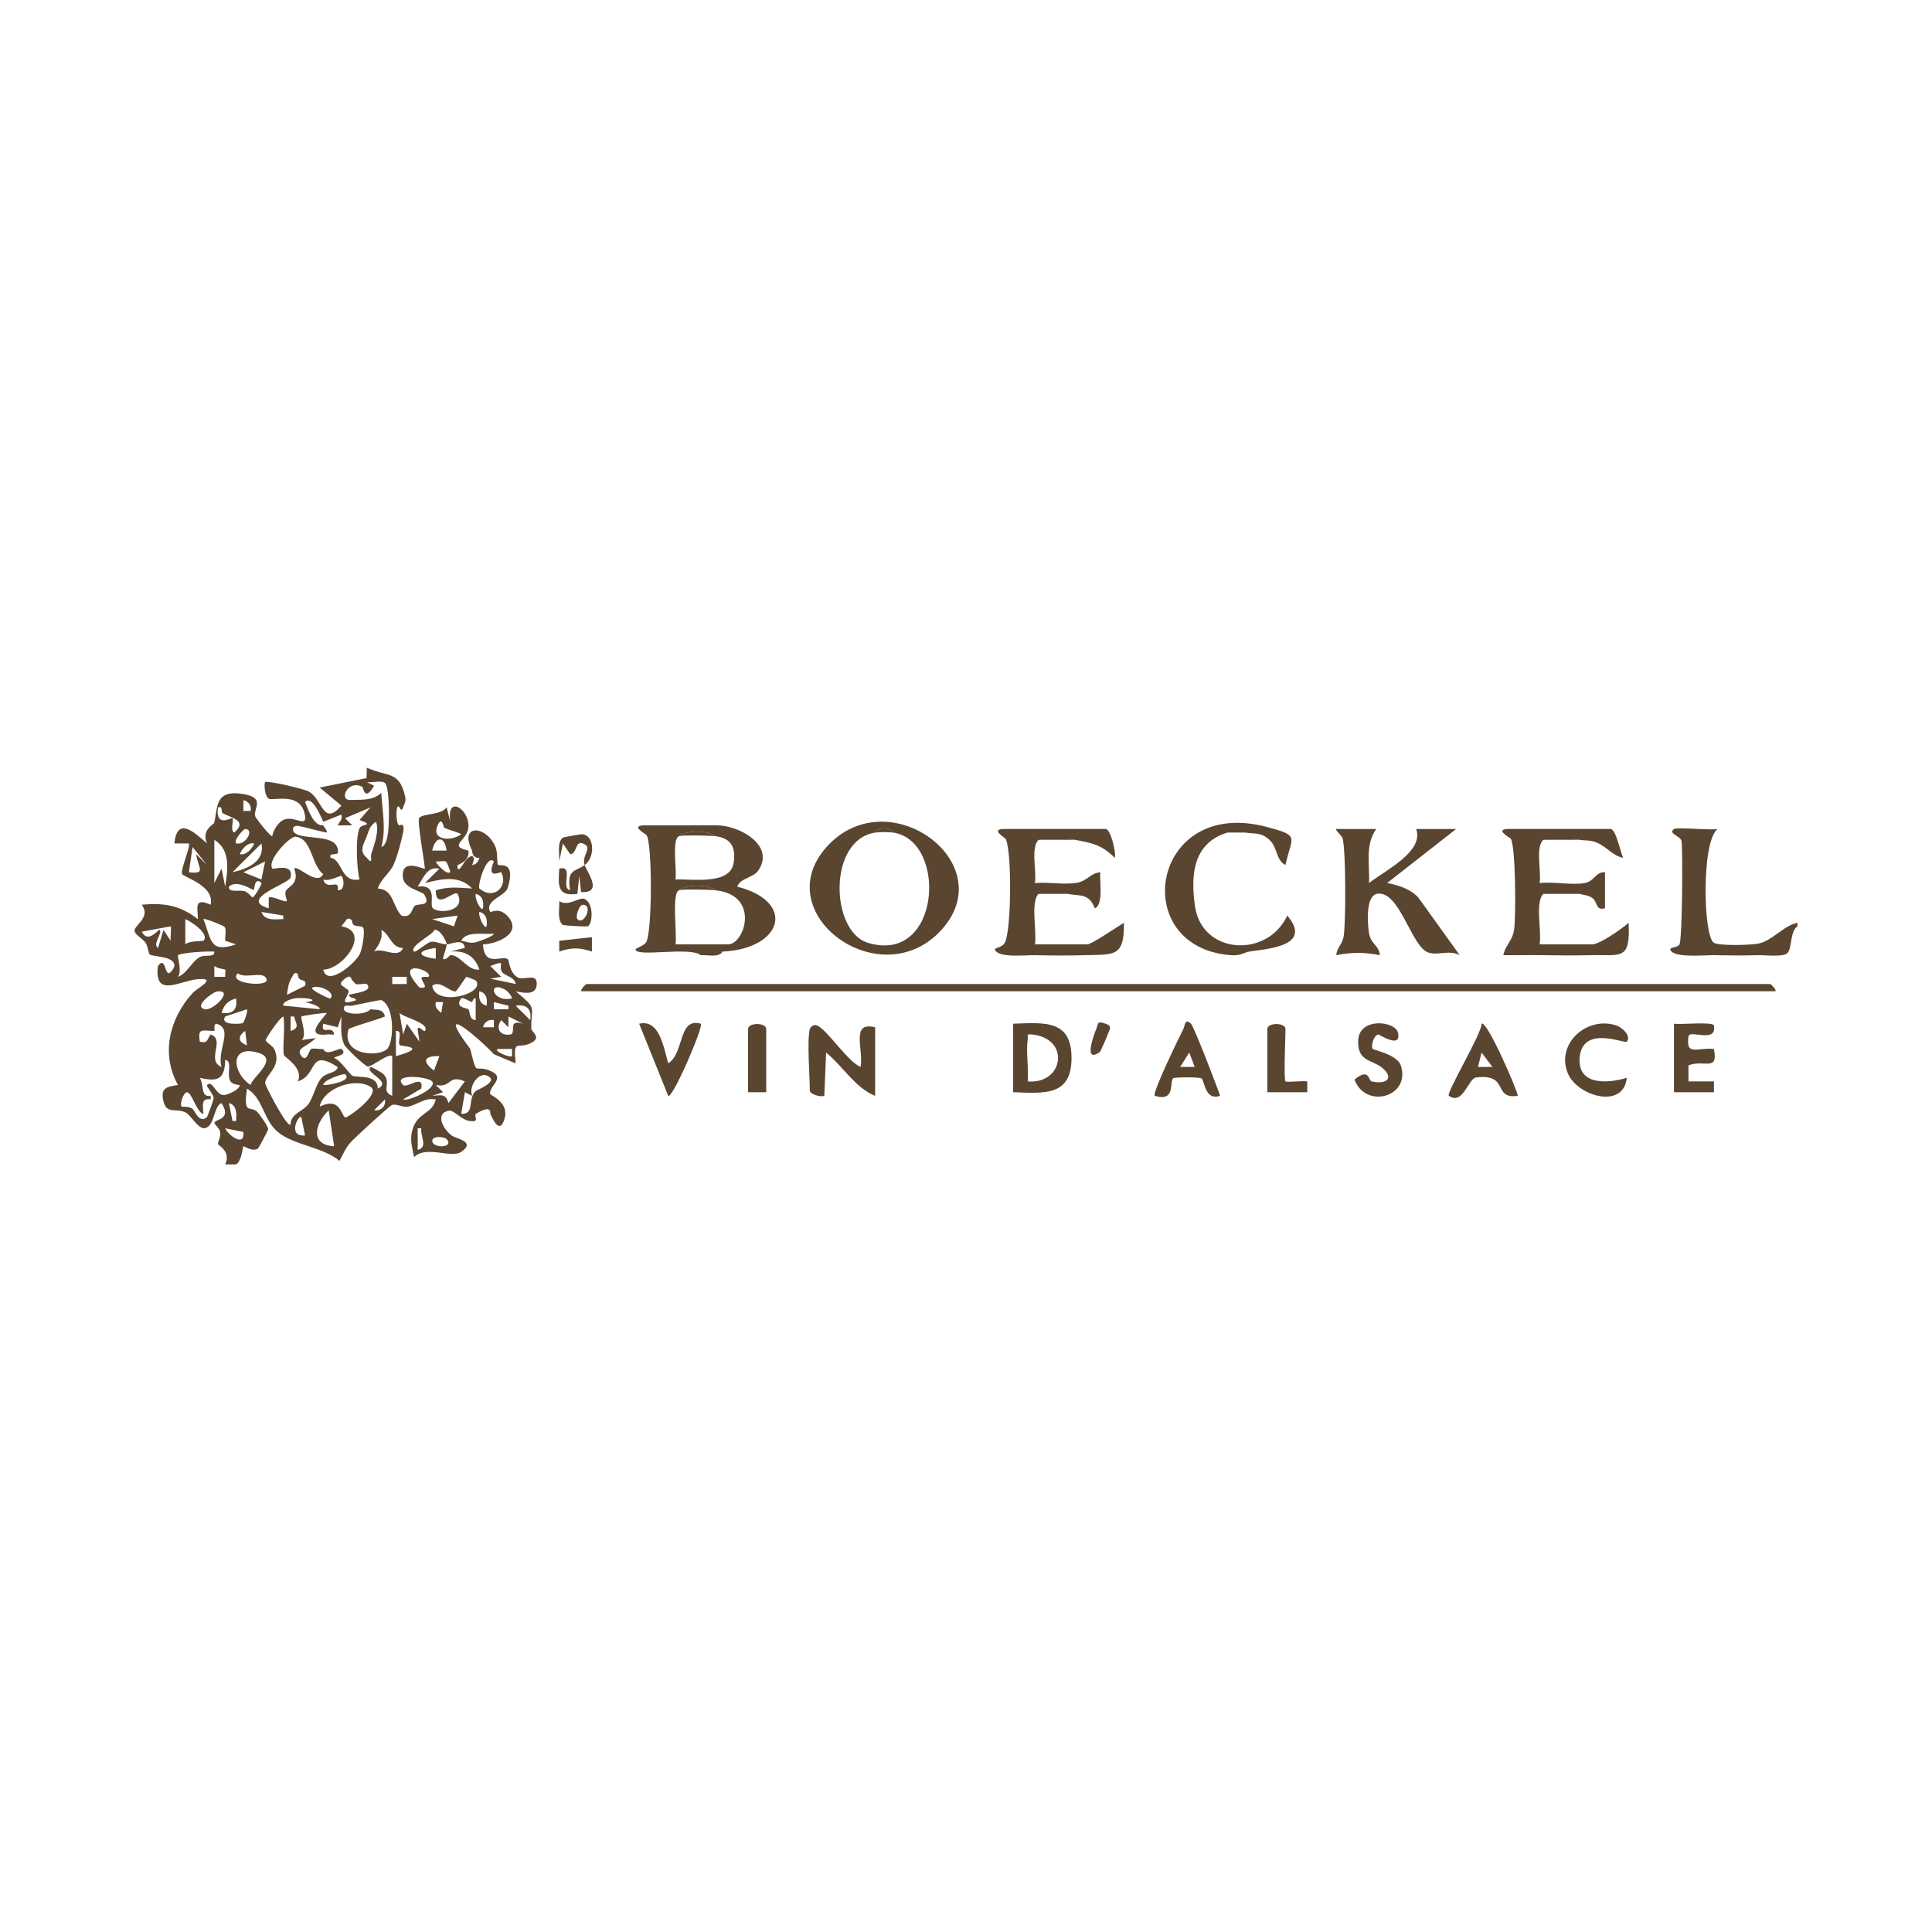 <svg viewBox="0 0 198.425 198.425" version="1.1" xmlns="http://www.w3.org/2000/svg" id="Lager_1">
  
  <defs>
    <style>
      .st0 {
        fill: #5a4530;
      }
    </style>
  </defs>
  <path d="M176.027,98.102c-.986-.02-4.146.322-4.474-.557-.103-.277.704-.192.932-.538.292-.445.357-9.44.217-10.599-.07-.58-1.435-.747-.776-1.266.259-.204,3.72.142,4.473.002-1.679,1.327-1.463,10.971-.387,11.677.526.345,3.804.248,4.591.087,1.429-.291,2.555-1.837,4-2.138v.37c-.806.534-.513,2.4-1.096,2.8-.525.36-2.225.14-3.007.163-1.48-.3-2.994-.299-4.475,0Z" class="st0"></path>
  <path d="M182.367,101.806H59.676c-.028-.24.494-.741.559-.741h121.572c.065,0,.588.501.559.741Z" class="st0"></path>
  <path d="M141.346,85.143c-1.174,1.64-.655,3.667-.742,5.552,1.644-1.303,5.674-3.214,4.843-5.553l4.103.001-7.084,5.547c1.156.229,2.357.593,3.185,1.47l4.27,5.941c-1.142-.636-2.523.203-3.486-.401-1.583-.993-2.749-6.087-4.894-5.921-1.312.101-1.087,2.973-.959,3.936.174,1.309,1.025,1.283,1.136,2.385-1.619-.309-2.852-.309-4.471-0.0.053-.839.632-1.053.765-2.014.219-1.577.213-8.5-.103-9.939-.072-.33-.826-.888-.663-1.004l4.102-0Z" class="st0"></path>
  <path d="M83.17,105.695c.048-.191.377-.533.746-.374,1.077.463,3.086,3.663,4.471,4.263.329-1.82-1.064-4.726,1.495-4.074v7.037c-2.015-.779-3.359-3.091-5.036-4.443l-.187,4.441c-.416.155-1.49-.159-1.49-.554,0-1.536-.298-5.104,0-6.296Z" class="st0"></path>
  <path d="M104.054,112.176v-7.037c3.163-.106,5.997-.453,5.997,3.518s-2.834,3.625-5.997,3.518ZM105.547,111.066c3.681.322,4.403-4.35.543-4.807-.756-.09-.473.011-.545.538-.179,1.309.127,2.916.003,4.269Z" class="st0"></path>
  <path d="M167.075,106.99c-.195.225-4.616-1.781-4.842,1.695-.183,2.813,2.896,2.602,4.842,2.012-.304,3.263-5.077,1.903-6.054-.466-1.243-3.015,1.924-5.895,4.956-4.922.655.21,1.595,1.109,1.098,1.681Z" class="st0"></path>
  <path d="M155.888,112.544c-2.645.394-.807-2.325-4.299-1.879-.789.101-1.342,2.906-2.785,1.877-.332-.237,3.41-6.432,3.361-7.403.526-.396,3.608,6.659,3.723,7.404ZM153.279,109.58l-1.114-1.477-.375,1.479,1.49-.002Z" class="st0"></path>
  <path d="M122.321,105.141c.294.272,2.66,6.406,2.987,7.404-1.586.533-1.58-1.58-1.919-1.793-.233-.147-2.757-.128-2.886-.017-.441.378.285,2.469-1.904,1.809-.294-.27,2.534-6.074,2.948-6.88.15-.291.112-1.137.773-.524ZM122.7,109.58l-.558-1.476-.934,1.476,1.492-0Z" class="st0"></path>
  <path d="M171.925,105.139c.663.113,4.029-.238,4.104.187.335,1.886-2.511.375-2.615,1.111-.294,2.09.886,1.112,2.614,1.296.481,2.419-1.065,1.027-2.619,1.694l.005,1.64,2.614-0.0 0,1.108-4.104.002v-7.037Z" class="st0"></path>
  <path d="M140.984,107.716c.109.16,2.534.568,2.903,1.754.994,3.198-3.632,4.478-4.775,1.405,1.536-1.257,1.43.102,1.742.183,1.294.337,2.403-.187,1.231-1.283-1.031-.964-2.714-.656-2.593-2.932.129-2.424,3.839-1.97,4.09-.773.359,1.713-1.911.154-2.04.177-.422.076-.786,1.134-.557,1.469Z" class="st0"></path>
  <path d="M68.63,109.213c1.67-1.05,1.008-4.758,3.35-4.072.302.282-2.914,7.741-3.35,7.405l-2.986-7.404c2.115-.517,2.531,2.527,2.986,4.072Z" class="st0"></path>
  <path d="M132.023,111.065c.119.116,1.778-.086,2.24.002l-0,1.108-4.104.002v-6.481c0-.697,1.865-.697,1.865,0,0,.778-.193,5.182,0,5.37Z" class="st0"></path>
  <path d="M78.695,112.176h-1.865v-6.481c0-.697,1.865-.697,1.865,0v6.481Z" class="st0"></path>
  <path d="M60.397,95.128c-.108.072-2.491-.065-2.595-.143-.605-.457-.319-1.725-.362-2.437.914.619,2.082-.473,2.607-.217.959.469.815,2.488.35,2.797ZM59.305,94.397c.661.706,1.669-1.483.557-1.472-.384.004-.788,1.226-.557,1.472Z" class="st0"></path>
  <path d="M60.049,88.843c.326.869,1.888,2.898-.371,2.779l-.183-1.666-.193,1.847c-2.086.305-1.977-.882-1.862-2.588,1.574-.39.079,1.97,1.113,2.219-.348-2.213.471-1.846,1.495-2.591Z" class="st0"></path>
  <path d="M60.049,88.843c-.379-1.012.951-1.786-.192-2.219-.806-.305-.587,1.09-1.296,1.107l-.748-1.109-.373,1.848c.05-.718-.264-1.932.366-2.434.073-.058,1.707-.337,1.843-.349,1.365-.118,1.578,2.297.399,3.155Z" class="st0"></path>
  <path d="M112.955,108.051c-1.77,1.245-.541-1.959-.357-2.389.23-.536.008-.854.961-.519.682.24.417.545.258.979-.112.307-.776,1.869-.863,1.93Z" class="st0"></path>
  <path d="M60.792,97.73c-1.245-.426-2.106-.427-3.351 0l-.004-1.108,3.355-.372.001,1.48Z" class="st0"></path>
  <path d="M180.502,98.102c-1.478.045-2.996.03-4.475,0,1.071-.631,3.48-.617,4.475,0Z" class="st0"></path>
  <g>
    <path d="M158.5,98.102c-1.363-.018-2.738.015-4.1-.002.235-1.14.966-1.426,1.126-2.767.159-1.339.152-8.443-.372-9.209-.048-.071-1.77-.985-.196-.985h10.442c.577,0,1.03,2.43,1.305,2.959-1.077-.189-1.64-1.113-2.722-1.564-.714-.297-1.165-.171-1.753-.284-1.288-.294-2.531-.294-3.729,0-.832.821-.173,3.251-.375,4.446,1.437-.173,3.295.245,4.656-.009.982-.183,1.091-1.169,2.057-1.102l0,3.7c-1.015.248-.696-.63-1.334-1.08-.381-.269-.85-.275-1.274-.4-1.28-.302-2.523-.302-3.729,0-.855.85-.15,3.862-.373,5.185h5.407c.752,0,3.066-1.611,3.731-2.22.196,3.965-.811,3.248-3.918,3.331-1.603-.302-3.245-.304-4.848,0Z" class="st0"></path>
    <path d="M163.348,98.102c-1.605.043-3.242.021-4.848,0,1.198-.629,3.727-.617,4.848,0Z" class="st0"></path>
    <path d="M162.229,91.806h-3.729c.884-.879,2.672-.311,3.729,0Z" class="st0"></path>
    <path d="M162.229,86.25h-3.729c.966-.953,2.654-.207,3.729,0Z" class="st0"></path>
  </g>
  <g>
    <path d="M71.983,98.102c-1.127-.899-6.483.211-6.711-.557-.056-.189.779-.318,1.084-.764.637-.934.654-10.135.043-11.027-.048-.071-1.77-.985-.196-.985h7.458c2.189,0,5.953,1.987,4.25,4.594-.548.839-1.818.751-2.199,1.698,6.122,1.568,4.65,6.383-1.492,6.671l-2.238.37ZM69.745,85.88c-.79.259-.192,3.573-.375,4.446,1.645-.074,5.613.603,5.975-1.686.256-1.621-.261-2.568-1.871-2.76-.754-.615-2.903-.633-3.729,0ZM69.745,91.435c-.803.259-.178,4.53-.373,5.555h5.407c1.706,0,3.339-5.074-1.305-5.555-.754-.615-2.903-.633-3.729,0Z" class="st0"></path>
    <path d="M74.22,97.732c-.417.655-1.535.316-2.238.37.413-.64,1.531-.337,2.238-.37Z" class="st0"></path>
    <path d="M73.474,85.88c-.606-.073-3.346-.126-3.729,0,.826-.633,2.975-.615,3.729,0Z" class="st0"></path>
    <path d="M73.474,91.435c-.648-.067-3.316-.134-3.729,0,.826-.633,2.975-.615,3.729,0Z" class="st0"></path>
  </g>
  <g>
    <path d="M106.291,98.102c-.944-.022-3.768.312-4.101-.557-.091-.237.775-.174,1.048-.801.626-1.44.704-9.225.049-10.592-.036-.076-1.646-1.013-.166-1.013h10.442c.493,0,1.097,2.44.929,2.963-1.408-1.382-2.309-1.506-4.098-1.852-1.288-.294-2.531-.294-3.729,0-.832.821-.173,3.251-.375,4.446,1.362-.124,2.947.186,4.27-.022,1.109-.175,1.436-1.017,2.443-1.089-.085.882.359,3.328-.559,3.7-.629-1.598-1.539-1.227-2.795-1.48-1.037-.285-2.031-.285-2.983,0-.855.844-.15,3.866-.373,5.185h5.407c.391,0,3.122-1.856,3.732-2.22.048,3.527-.981,3.249-3.918,3.331-1.724-.299-3.496-.295-5.221,0Z" class="st0"></path>
    <path d="M111.512,98.102c-1.725.048-3.496.039-5.221,0,1.327-.628,3.971-.617,5.221,0Z" class="st0"></path>
    <path d="M110.393,86.25h-3.729c.966-.953,2.654-.207,3.729,0Z" class="st0"></path>
    <path d="M109.647,91.806h-2.983c.98-.967,2.109-.176,2.983,0Z" class="st0"></path>
  </g>
  <g>
    <path d="M96.461,95.746c-6.282,6.419-17.61-1.959-11.589-8.732,6.341-7.133,18.367,1.806,11.589,8.732ZM89.883,85.51c-4.891.756-4.592,10.143-.766,11.315,7.506,2.299,8.244-10.447,2.631-11.315-.246-.584-1.619-.584-1.865,0Z" class="st0"></path>
    <path d="M91.747,85.51c-.428-.066-1.436-.066-1.865,0,.246-.584,1.619-.584,1.865,0Z" class="st0"></path>
  </g>
  <g>
    <path d="M126.429,98.102c-10.681-.779-8.22-16.378,3.737-13.156,3.368.907,2.528.891,1.853,3.897-1.019-.539-.767-1.797-1.661-2.603-.897-.809-1.485-.558-2.437-.73-.624-.124-1.237-.149-1.865,0-3.516,1.084-3.79,4.304-3.325,7.56.713,4.993,7.431,5.359,9.478.965,2.556,3.035-1.646,3.382-3.916,3.696l-1.865.37Z" class="st0"></path>
    <path d="M127.921,85.51h-1.865c1.458-.45.792-.194,1.865,0Z" class="st0"></path>
    <path d="M128.294,97.732c-.525.073-.8.448-1.865.37.319-.6,1.267-.349,1.865-.37Z" class="st0"></path>
  </g>
  <path d="M41.403,82.917c-.106.323-.23.319-.373,0-.427-.626-.4,1.892,0,1.852.371-.192.495.055.373.741-.255,1.113-.53,2.249-.979,3.3-.347.812-1.312,1.466-1.628,2.443,1.651.09,1.484,1.777,2.424,2.773,1.1.337,1.04-.777,1.416-1.014.408-.257,1.686.136.937-1.143-.192-.328-2.066-.604-2.192-1.731-.238-2.12,2.152-.812,2.257-.924-.06-.811-.807-4.922-.588-5.198.398-.501,2.18-.255,2.824-1.097l.373,1.48c-.422-2.842,1.985-1.292,1.865.532-.095,1.455-2.188,1.916.003,2.433.085.661-.288,1.155-1.119,1.481-.055.686.193.563.746-.37.67-.878,1.196-.631.746.37.386-.054.635-.301.746-.741-.51.028-.709-.263-.746-.741-1.405-2.753,1.457-2.653,2.409-.352.246.595.116,1.662.251,1.806.173.184,1.869-.491.999,2.368-.266.872-2.449,1.308-1.791,2.475.045.08.833-.509,1.689.346,1.756,1.753-.842,2.921-2.441,2.992.142,2.445,1.976,1.025,2.563,1.532.135.117.126,1.299.968,1.836.635.405,2.197-.596,1.971.895-.153,1.006-1.44.69-2.143.55,2.321,1.914,1.55,1.501,1.604,3.837.008.354,1.186.923-.133,1.521-1.306.593-1.739-.535-1.474,2.044l-2.231-.938c-1.685-1.795-6.252-5.638-2.429-.543.719,2.927.405,1.635,1.872,2.177,1.942.716.091,1.529.153,2.431.011.158,2.008.842,1.489,2.569-.563,1.875-1.367-.443-1.463-.509.068-.637-.429-.637-1.492,0-.186.328.428.836-.554.742-.902-.087-1.693-1.167-2.19-1.075-1.485.272-.605,1.935.311,2.578.45.316,2.483.598.95,1.65-1.056.725-3.565-.71-4.852.55-.189-1.131-.481-1.737-.137-2.895.509-1.713,2.029-1.541,2.368-3.029-1.109-.234-1.872.538-2.833.736-.54.111-1.21-.329-1.662-.168-.272.097-3.837,3.362-4.276,3.865-.543.622-.73,1.196-1.117,1.869-1.757-1.447-4.721-1.612-6.337-2.966-1.51-1.265-1.492-3.472-3.162-4.448-.406,2.701.317,1.775.987,2.324.231.189,1.224,1.598,1.188,1.856-.016.11-.956,1.899-1.047,1.964-.565.401-1.439-.284-1.501-.223-.072.07-.174,1.552-.749,1.857h-1.119c.635-1.336-.731-1.96-.736-2.077-.014-.314.294-.669.214-1.274-.045-.338-.598-.79-.59-.912.025-.388,1.864-.305.735-2.03-.808.279-.696,2.405-1.713,2.574-.715.119-1.398-1.357-2.023-1.638-.969-.435-1.91.226-2.229-1.136-.316-1.345.299-1.484,1.495-1.659-1.769-3.211-.895-6.782,1.494-9.438.459-.51,2.718-1.631.448-1.421-1.734.161-4.429,1.969-4-1.363.761-1.01.668.727,1.126.738.139.003.641-.551.559-.914-.194-.853-2.248-.773-2.531-1.01-.153-.129-.167-.843-.435-1.218-.278-.388-1.035-.798-1.115-1.157-.134-.606,1.738-1.397.726-2.729,2.306-.223,3.955.064,5.775,1.483-.014-1.209-.436-2.26,1.306-1.486.448-1.988-2.848-2.836-2.939-3.173-.137-.506.884-2.773.702-3.122l-1.488-.003c.303-2.781,1.98-1.203,3.352.002-.619-1.382.699-1.952.738-2.111.381-1.541.025-3.407,2.874-2.978,2.434.366,1.176,1.415,1.325,2.266.037.213,1.616,2.189,1.774,2.082.048-.586.632-1.449,1.136-1.676,1.075-.485,2.381.801,2.228-.36-.347-2.641-3.304-1.535-3.742-1.824-.417-.275-.496-1.555-.361-1.692.19-.194,3.947.677,4.449.948,1.492.803,1.468,3.674,3.379,1.46l-2.229-1.854,4.815-.971.027-1.067c2.189.989,3.323.283,3.94,2.963.137.596-.223.984-.212,1.112ZM39.485,80.376c-.373-.228-1.302.022-1.809-.048l.744.37c-.986,1.711-1.081.19-1.209.119-1.448-.806-2.5,1.399-1.211,1.345,1.197-.05,2.248.09,3.162-.727.096,1.92.512,3.654.008,5.554.669-.185.727-1.839.755-2.39.039-.767.079-3.906-.44-4.223ZM25.739,83.285c.115-.511-.201-.985-.74-1.109l-.002,1.109.742-0ZM33.199,84.398c-.213-.462-1.136-2.77-1.87-2.032.318.72.828,2.479,1.87,2.403.069.189.39.431.373.741-1.02-.181-1.937-.497-2.875-.671-.745-.138-.662.505-.482.667.979.882,4.542-.013,4.505,2.016-.007.403-.98-.035-.772.575,1.263.187.999,2.587,2.978,2.226-.29-1.072-.437-4.362.012-5.279.214-.438,1.589-.256-.009-.827l1.117-1.294-2.608,1.112.74.731-1.489.005c.146-.363.531-.566.369-1.111l-1.861.741ZM22.882,83.511c-.245-.158.076-.745-.494-.592-.289,2.17,1.41,1.007,1.486,1.107.16.21-.272,1.3.187,1.482,1.459-1.277-.449-1.526-1.179-1.996ZM37.674,85.88c-.258.712-.887,1.494,0,2.222.689.822.329-.016.472-.451.304-.929.843-2.4.462-3.25-.64.416-.707.853-.934,1.48ZM45.614,85.006c-.053-.027-.213-1.252-.67-.239-.672,1.49,1.294,1.711,2.424.926.04-.107-1.319-.469-1.754-.687ZM24.251,86.619c.996.249,1.908-1.472.93-1.472-.181-0-1.236,1.169-.93,1.472ZM30.217,89.215c.339-.424,2.368,1.855,2.974.554-1.246-.919-1.113-3.68-2.857-3.836-.555-.05-2.968,2.431-2.355,3.283.072.1,2.224-.642,1.861.916-.147.631-5.445,2.216-2.239,3.158l.004-1.115c.515-.164,1.584.528,1.862.368.052-.03-.265-.624-.121-1.013.186-.503,1.475-.685.87-2.315ZM23.125,91.062c.258-1.691.612-3.721-1.11-4.812l0,4.443.738-1.478.372,1.847ZM45.876,87.359c-.23-1.57-1.151-1.5-1.49-.002l1.49.002ZM26.113,86.624c-.673-.122-1.223.5-1.491,1.104.673.122,1.223-.5,1.491-1.104ZM23.876,89.58c1.528-.313,3.354-1.128,2.979-2.958l-2.979,2.958ZM21.262,88.841l-1.486-1.848-.375,2.587c1.867.26.89-.553.749-1.848l1.111,1.109ZM26.848,90.324l.38-1.852-2.231,1.116,1.851.736ZM45.841,88.514c-.204-.155-.752 0-1.08-.038-.104.048,1.073,1.454,1.49,1.104.044-.037-.364-1.031-.41-1.066ZM50.725,88.475c-.709-.762-1.616,2.13-1.516,2.75,1.484,1.32,3.053-.219,2.259-1.642-.05-.09-1.579.838-.744-1.108ZM45.13,89.215c-1.297-.283-1.678,1.042-2.236,1.846,2.147-.29,1.18,1.758,1.534,2.183.529.635,3.5.416,2.567-1.437-.385-.434-2.266,1.769-2.235-.37,1.31-.416,2.409-.259,3.727-.186-1.327-1.42-3.178-.965-4.846-.561l1.489-1.476ZM34.696,91.431c.795.037.633-1.217.366-1.479-.068-.066-1.33.625-1.863.376.373,1.259,1.704-.202,1.497,1.103ZM26.073,91.394c-.116.071-1.731-1.128-2.567-.324-.051.641,1.016.306,1.588.453.388.1.778.645.835.645.209.001.991-1.407.931-1.47-.716-.735-.741.668-.786.695ZM49.603,93.285c.101-.661-.022-1.299-.738-1.48-.152.482.558,1.862.738,1.48ZM29.094,94.032l-2.235-.371c.301.951,1.439.752,2.236.733l-0-.362ZM49.976,95.137c.101-.661-.022-1.299-.738-1.48-.152.482.558,1.862.738,1.48ZM46.997,94.032l-2.609.363,2.232.744.377-1.107ZM20.895,96.619c.684-.683-1.288-1.999-1.863-2.22l-.001,2.594c.39-.396,1.797-.307,1.864-.374ZM23.071,95.198c-.061-.098-2.037-.934-2.177-.798.852,2.203.643,3.504,3.353,2.586l-1.114-.366c-.048-.429.152-1.076-.062-1.422ZM36.112,94.479c-.149-.07-.251-.218-.483-.078l-.566.731c3.118.55.164,4.433-1.864,4.456.449,1.869,3.39-.773,3.767-1.633.243-.555.515-2.087.361-2.606-.094-.318-.659-.139-1.001-.35-.163-.1-.159-.494-.214-.52ZM17.534,95.141l-2.978.548c.692,1.312,1.743-.355,1.857-.179.273.419-.789,1.431-.185,1.85l.565-1.848.738,1.107c-.049-.358.094-1.385.002-1.478ZM41.4,97.366c-1.237-.015-1.31-1.384-2.231-1.857.153.958-.251,1.489-.749,2.219.916-.483,2.432.831,2.98-.363ZM45.878,96.991c-.039-.449-.796-1.676-1.287-1.47-.031.426-2.642,1.67-2.066,2.21.149.14,1.329-.934,1.736-1.005.44-.077,1.075.258,1.616.264.022.255-.43,1.429-.372,1.478.254.217.703-.364.745-.367,1.032-.068,1.782,1.658,2.983,1.478-.458-1.404-1.508-1.989-2.983-1.848l1.49-.374c-.103-1.069-1.444-.362-1.863-.367ZM50.724,95.884c-.972.14-2.816-.325-3.354.733.592.105.796.276,1.442.173.105-.017,1.894-.603,1.912-.905ZM44.757,97.363c-1.977.252-1.977.855,0,1.108v-1.108ZM22.009,97.735c-.636-.062-3.433.104-3.731.374-.082.075.436,1.646.007,2.215.935-.357,1.423-1.588,2.243-2.03.566-.305,1.527.112,1.481-.559ZM51.568,99.834c-.487-.68.609-1.326-1.212-.617l1.116,1.103-1.121.191,2.613.549c-.094-.728-1.089-.799-1.396-1.227ZM23.129,99.588c-.037-.045-.834-.126-1.114-.375l-.002,1.109,1.115-0c-.023-.228.059-.665.001-.734ZM44.01,100.319c.588-.65-3.76-2.023-.923,1.112,1.093.131.25-.525.211-.947-.026-.275.655-.101.713-.165ZM27.231,100.329c-.476-.499-2.185.189-2.802-.366-1.232,1.13,3.937,1.556,2.802.366ZM30.748,100.531c-.251-.283.002-.698-.525-.572-.547.863-.618,1.178-.753,2.214l1.862-.927c.206-.66-.376-.48-.584-.715ZM35.436,101.435c.058.099.388.221.373.37-.059.59-1.195,1.585.75.926-.024-.334-.567-.097-.75-.556.618-.19,2.593-.33,1.865-1.109-.104-.111-.905.105-1.119-.002-.153-.076-.252-.299-.373-.37-.153-.091-.059-.699-.748-.187-.896.666-.079.791.002.928ZM41.774,100.326h-1.488v.737h1.488v-.737ZM48.861,100.699c-.033-.039-.89-.368-.94-.375-.094-.012-.997,1.5-1.142,1.5-.652-.002-1.625-1.204-2.39-.577.371,2.252,5.589.777,4.472-.548ZM33.941,102.546c.586-.707-1.323-1.455-1.859-1.107-.351.162,1.784,1.198,1.859,1.107ZM52.591,102.543c-.059-.312-.497-.792-.747-.921-1.823-.944-1.316,1.392.747.921ZM22.243,101.84c-.378.057-2.501,1.595-1.155,1.819.839.14,3.048-2.104,1.155-1.819ZM49.976,103.287c.1-.691.003-1.283-.738-1.481-.1.691-.003,1.283.738,1.481ZM22.757,104.024c1.165.173,1.661-.357,1.488-1.478-.817.221-1.265.666-1.488,1.478ZM30.215,102.546c-.208.029-1.245.327-1.117.737l3.726.37c.072-.377-1.167-.651-1.49-.737,1.722-.144.139-.545-1.119-.37ZM36.182,103.287c-.228.041-.504-.03-.743.002-.778.962,2.07,1.075,2.608.368.589.092,1.291-.086,1.491.736-.542.272-3.7,1.14-3.753,1.331-.772,2.785,3.366,2.874,4.049,1.926.645-.897.674-4.32-.653-4.928-.139-.063-2.429.463-2.999.564ZM48.489,102.917c-.204-.013-.969-.556-1.116-.369-.757.959.67.997.743,1.11.179.278.047,1.078.742,1.111l-.002-2.224c-.268-.075-.341.374-.367.373ZM45.503,102.919l-.742 0c-.121.546.164.77.559,1.107l.183-1.107ZM52.216,103.291l-1.486-.374-.002.739,1.488-.002-0-.363ZM54.452,104.769c.173-1.12-.323-1.651-1.488-1.478l1.488,1.478ZM24.94,105.076c.139-.112.551-1.246.423-1.418l-2.236.743c-.606.979,1.729.743,1.813.676ZM33.572,106.25c-2.342.242-.547-1.48-0-2.218-.421-.013-2.52.28-2.612.374-.134.136.63,1.976.011,2.404l1.483-.189c-.053.026-.561.468-.939.701-.474.291-1.037.545-.551,1.149.576.715.779-.687 1-.745.398-.104.885.072,1.236.006.318.824,1.659-.166,1.862.001.777.64-.814.773-.742.923.615.2,1.61,1.683,1.852,1.82.444.25,2.647-.192,2.626,1.327,1.547-.744-1.394-1.595-.746-2.219.054-.052,1.15.552,1.325.733.898.928-.329,1.731.905,2.229l.002-4.072c-.331-.365-1.989,1.029-2.494,1.07-.229.019-2.28-1.892-2.447-2.275-.407-.932-.285-1.898-.28-2.87l-.374,1.109-1.487-.368c-.324,1.308.964.021,1.117,1.109-.234.039-.551-.058-.746,0ZM43.637,105.882c.619-.785-2.349-1.445-2.603-1.854l.373,2.22.37-1.112,1.306,1.853-.195-1.288c.061-.473.639.321.749.182ZM29.175,108.382c-.209-.468.156-3.222-.082-3.983-.387.122-1.802,2.259-1.801,2.412.002.242.709.591.871.928.859,1.795-.931,2.627-.93,3.511 0.0.253,2.221,4.538,2.602,4.26.024-1.159,1.231-1.313,1.821-2.088.543-.715.781-2.079,1.371-2.712.581-.623,1.509-.453,1.66-1.121-3.077-1.969-1.987.814-4.097,1.476.615-1.366-1.309-2.445-1.415-2.682ZM29.846,105.88c1.006-.33.54-.691.365-1.479l-.365-.001-0,1.48ZM53.709,105.135l-1.49-.74-.005,1.112-.738-.736c-.622.898-.077,1.626.92,1.481.715-.104-.357-1.634,1.313-1.116ZM50.724,104.77c-.515-.114-.991.199-1.117.735l1.117.002-0-.737ZM22.011,105.88c-1.26-.016-1.723-.342-1.49,1.109.842.201.713-.223,1.117-.739,1.549.537-.513,2.651,1.115,3.331-.523-1.715,1.312-3.941-.563-4.448-.297.159-.102.621-.179.746ZM25.364,107.361l-.181-1.48c-.815.573-.724,1.142.181,1.48ZM41.065,107.344c-.294-.306.384-1.542-.404-1.462l-.002,2.589c3.482-.966.516-1.012.406-1.127ZM52.589,107.733l-1.488.002c-.452.202,1.282.937,1.488.735l0-.737ZM25.733,111.434c.18-.817,2.881-2.625.884-3.277-3.018-.985-2.861,1.951-.884,3.277ZM45.13,108.474c-1.601-.066-1.813.549-.556,1.478l.556-1.478ZM24.621,111.443c-.302-.026-.773-.12-.934-.361-.486-.726.261-2.058-.553-2.237-.056,2.016-.755,2.277-2.614,1.853.471.759.037,2.016,1.114,1.854l.001.359c-1.023-.161-.781.647-.746,1.485-.671-.104-1.173-2.183-1.674-2.213-.368-.022-.79,1.231-.558,1.467.046.046.728-.055,1.093.218.287.214.687,1.535,1.491.881.081-.066.713-1.858.706-1.962-.029-.445-.809-1.223-.682-1.349.588-.581.86,1.043,1.734,1.029.32-.005,1.61-.533,1.621-1.025ZM35.434,110.326c-.111-.096-2.233.568-2.233,1.106.282.075,3.09-.368,2.233-1.106ZM44.385,111.07c-.431-.538-4.198-.824-2.98.363.399.389,2.147-1.195,1.863.368l-1.863,1.113c.573.237,3.538-1.149,2.98-1.845ZM50.353,110.699c-.912-.948-2.285.669-1.867,1.85l-.74-.375-.376,2.221c1.447.061.593-1.469,1.477-2.34.08-.079,2.01-.832,1.506-1.356ZM47.743,111.069c-1.749-.76-1.301.68-2.982.37l.742.733-1.115.371c.979-.071,1.382-.226,1.674.743l1.68-2.217ZM35.444,114.768c.184.132,3.76-2.426,2.608-3.152-1.565-.987-4.809.105-5.226,2.038,2.082-1.016,2.177.799,2.618,1.114ZM38.42,114.024c.706.122,1.241-.432,1.115-1.107l-1.115,1.107ZM24.245,115.137c.057-.692.104-1.628-.738-1.85l.374,1.849.365 0ZM34.317,117.728l-.557-3.698c-1.391,1.318-2.004,3.551.557,3.698ZM31.334,116.617l-.377-1.846c-.22-.455-1.543,2.011.377,1.846ZM24.993,116.256l-1.861-.372c.175.563,2.029,2.069,1.861.372ZM42.898,118.102c1.097-.301.259-1.352.365-2.22l-.365 0-0,2.22ZM45.876,116.993c-.21-.24-1.481-.388-1.482.182-0.0.773,2.302.756,1.482-.182Z" class="st0"></path>
</svg>